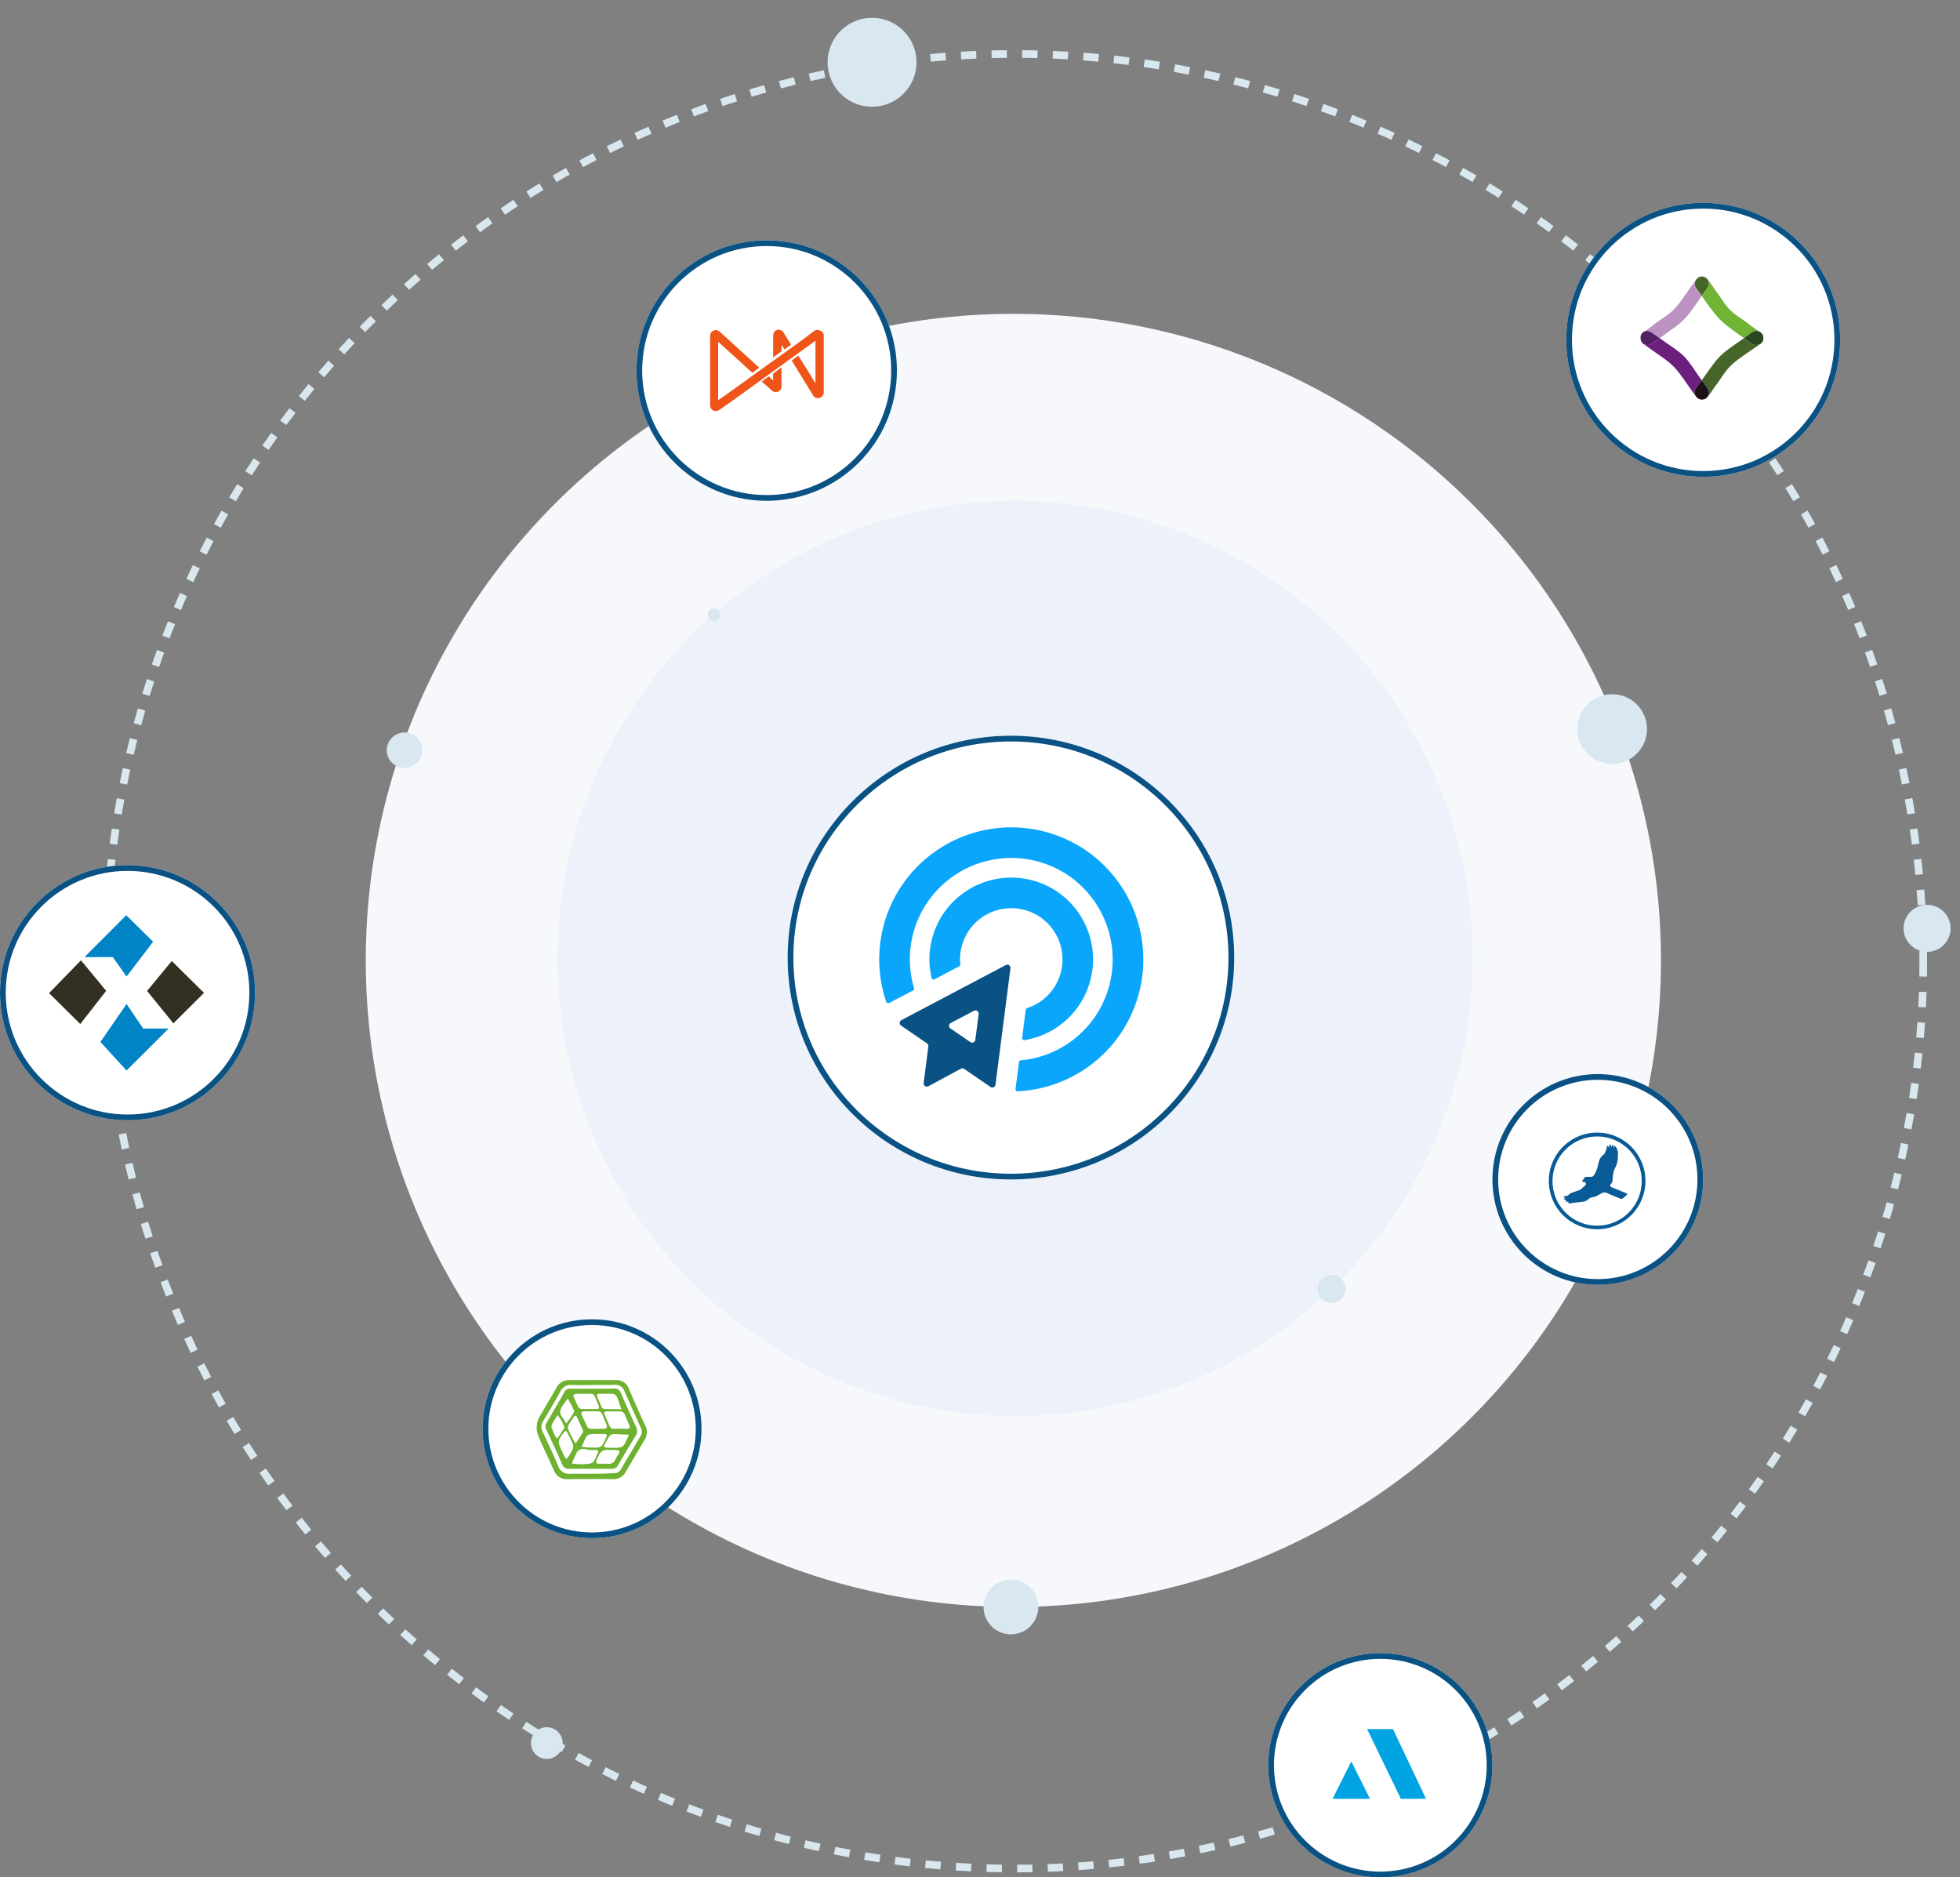 <svg xmlns="http://www.w3.org/2000/svg" xmlns:xlink="http://www.w3.org/1999/xlink" width="512.15" height="490.529" viewBox="0 0 512.15 490.529">
  <rect x="0" y="0" width="512.15" height="490.529" fill="#808080" stroke="none"/>
  <defs>
    <clipPath id="clip-path">
      <rect id="Rectangle_576" data-name="Rectangle 576" width="32.123" height="32.147" fill="none"/>
    </clipPath>
    <clipPath id="clip-path-3">
      <rect id="Rectangle_573" data-name="Rectangle 573" width="5.036" height="3.688" fill="none"/>
    </clipPath>
    <clipPath id="clip-path-4">
      <rect id="Rectangle_574" data-name="Rectangle 574" width="0.015" height="0.02" fill="none"/>
    </clipPath>
    <clipPath id="clip-path-5">
      <rect id="Rectangle_577" data-name="Rectangle 577" width="29.699" height="21.242" fill="none"/>
    </clipPath>
    <clipPath id="clip-path-6">
      <rect id="Rectangle_578" data-name="Rectangle 578" width="28.778" height="25.892" fill="none"/>
    </clipPath>
  </defs>
  <g id="Group_1625" data-name="Group 1625" transform="translate(-249.065 36.619)">
    <ellipse id="Ellipse_176" data-name="Ellipse 176" cx="169.218" cy="168.943" rx="169.218" ry="168.943" transform="translate(344.641 45.381)" fill="#f6f8fc"/>
    <g id="Ellipse_178" data-name="Ellipse 178" transform="translate(275.742 -23.517)" fill="none" stroke="#d9e7ef" stroke-width="2" stroke-dasharray="4">
      <ellipse cx="238.437" cy="238.063" rx="238.437" ry="238.063" stroke="none"/>
      <ellipse cx="238.437" cy="238.063" rx="237.437" ry="237.063" fill="none"/>
    </g>
    <ellipse id="Ellipse_177" data-name="Ellipse 177" cx="119.577" cy="119.577" rx="119.577" ry="119.577" transform="translate(394.749 94.237)" fill="#edf2fa"/>
    <g id="Group_1605" data-name="Group 1605" transform="translate(454.879 155.619)">
      <g id="Ellipse_171" data-name="Ellipse 171" transform="translate(-0.001)" fill="#fff" stroke="#095283" stroke-width="1.5">
        <ellipse cx="58.343" cy="57.969" rx="58.343" ry="57.969" stroke="none"/>
        <ellipse cx="58.343" cy="57.969" rx="57.593" ry="57.219" fill="none"/>
      </g>
      <g id="Group_1556" data-name="Group 1556" transform="translate(23.935 23.936)">
        <g id="Group_883" data-name="Group 883" transform="translate(0 0)">
          <path id="Path_992" data-name="Path 992" d="M-806.175-165.359l-27.271,14.386a.832.832,0,0,0-.35,1.124.836.836,0,0,0,.268.3l6.772,4.646a.834.834,0,0,1,.357.794l-1.224,9.566a.843.843,0,0,0,.737.937.841.841,0,0,0,.5-.1l8.477-4.571a.85.85,0,0,1,.882.048l6.851,4.7a.842.842,0,0,0,1.172-.214.843.843,0,0,0,.142-.366l3.915-30.409a.843.843,0,0,0-.737-.937A.846.846,0,0,0-806.175-165.359Zm-9.264,20.111-5.181-3.553a.831.831,0,0,1-.222-1.155.837.837,0,0,1,.3-.27l6.049-3.191a.843.843,0,0,1,1.142.343.843.843,0,0,1,.094.5l-.87,6.745a.842.842,0,0,1-.948.722A.841.841,0,0,1-815.439-145.248Z" transform="translate(839.231 201.349)" fill="#095283" stroke="rgba(0,0,0,0)" stroke-width="1"/>
          <g id="Group_882" data-name="Group 882">
            <path id="Path_1893" data-name="Path 1893" d="M-787.588-226.124a34.554,34.554,0,0,0-50.309,6.846,34.486,34.486,0,0,0-4.362,30.847.527.527,0,0,0,.743.294l6.26-3.272a.519.519,0,0,0,.256-.61,26.466,26.466,0,0,1,3.666-22.68,26.543,26.543,0,0,1,38.552-5.336,26.6,26.6,0,0,1,5.733,34.472,26.439,26.439,0,0,1-20.061,12.406.518.518,0,0,0-.469.449l-.909,7.047a.526.526,0,0,0,.544.594A34.468,34.468,0,0,0-779.972-181.8,34.589,34.589,0,0,0-787.588-226.124Z" transform="translate(844.094 234.031)" fill="#0aa6fb" stroke="rgba(0,0,0,0)" stroke-width="1"/>
            <path id="Path_1894" data-name="Path 1894" d="M-780.119-175.33a21.413,21.413,0,0,0-6.615-30.63,21.451,21.451,0,0,0-27.223,4.533,21.333,21.333,0,0,0-4.516,18.71.525.525,0,0,0,.754.339l6.473-3.384a.52.52,0,0,0,.274-.515,13.332,13.332,0,0,1,3.2-10.064,13.42,13.42,0,0,1,16.47-3.014,13.4,13.4,0,0,1,4.624,19.446,13.3,13.3,0,0,1-6.833,5.057.521.521,0,0,0-.359.428l-.95,7.361a.525.525,0,0,0,.6.588A21.318,21.318,0,0,0-780.119-175.33Z" transform="translate(832.152 222.076)" fill="#0aa6fb" stroke="rgba(0,0,0,0)" stroke-width="1"/>
          </g>
        </g>
      </g>
    </g>
    <g id="Group_1620" data-name="Group 1620" transform="translate(658.318 16.381)">
      <g id="Group_1614" data-name="Group 1614">
        <g id="Ellipse_171-2" data-name="Ellipse 171" fill="#fff" stroke="#095283" stroke-width="1.5">
          <circle cx="35.791" cy="35.791" r="35.791" stroke="none"/>
          <circle cx="35.791" cy="35.791" r="35.041" fill="none"/>
        </g>
      </g>
      <rect id="Rectangle_580" data-name="Rectangle 580" width="49.804" height="50.841" transform="translate(10.609 10.028)" fill="none"/>
      <g id="Group_1616" data-name="Group 1616" transform="translate(19.38 19.261)">
        <g id="Group_1585" data-name="Group 1585" clip-path="url(#clip-path)">
          <g id="Group_1584" data-name="Group 1584">
            <g id="Group_1583" data-name="Group 1583" clip-path="url(#clip-path)">
              <g id="Group_1579" data-name="Group 1579" transform="translate(0 14.21)" opacity="0.98" style="isolation: isolate">
                <g id="Group_1578" data-name="Group 1578">
                  <g id="Group_1577" data-name="Group 1577" clip-path="url(#clip-path-3)">
                    <path id="Path_2832" data-name="Path 2832" d="M.1,64.237A1.789,1.789,0,0,1,1.252,63.06a2.043,2.043,0,0,1,1.531.235c.754.512,1.508,1.024,2.253,1.55a3.8,3.8,0,0,1-1,.8,6.339,6.339,0,0,1-1.7,1A2.558,2.558,0,0,1,.94,66.493,1.951,1.951,0,0,1,.1,64.237" transform="translate(0 -63.011)" fill="#511b60"/>
                  </g>
                </g>
              </g>
              <path id="Path_2833" data-name="Path 2833" d="M64.416,0H65.2a2.534,2.534,0,0,1,1.33,1.029A2.22,2.22,0,0,1,66.4,2.81c-.525.755-1.1,1.474-1.615,2.237l-.009.014c-.5-.76-1.081-1.463-1.6-2.209A1.942,1.942,0,0,1,63.217.962l.017-.026.015-.019A2.207,2.207,0,0,1,64.416,0" transform="translate(-48.75)" fill="#456529"/>
              <path id="Path_2834" data-name="Path 2834" d="M142.035,68.33l.062.044v.184l-.1-.143Z" transform="translate(-109.973 -52.92)" fill="#456529"/>
              <path id="Path_2835" data-name="Path 2835" d="M82.082,71.285l.025-.018c.5.451,1.079.79,1.6,1.213a2.642,2.642,0,0,0,1.471.617,5.016,5.016,0,0,0,1.123-.242c-1.719,1.166-3.447,2.323-5.122,3.551a19.482,19.482,0,0,0-3.063,2.6c-1.312,1.457-2.275,3.18-3.468,4.728-.586.835-1.127,1.7-1.777,2.493a2.467,2.467,0,0,0-.2-1.626,27.144,27.144,0,0,0-1.648-2.3l.015-.019c1.191-1.613,2.292-3.292,3.543-4.859a15.56,15.56,0,0,1,2.58-2.6c1.586-1.251,3.267-2.374,4.921-3.533" transform="translate(-55.007 -55.195)" fill="#456529"/>
              <g id="Group_1582" data-name="Group 1582" transform="translate(14.484 0.916)" opacity="0.98" style="isolation: isolate">
                <g id="Group_1581" data-name="Group 1581">
                  <g id="Group_1580" data-name="Group 1580" clip-path="url(#clip-path-4)">
                    <path id="Path_2836" data-name="Path 2836" d="M64.224,4.083l.015-.02-.015.02" transform="translate(-64.224 -4.063)" fill="#511b60"/>
                  </g>
                </g>
              </g>
              <path id="Path_2837" data-name="Path 2837" d="M15.21,9.253c1.205-1.648,2.325-3.357,3.557-4.986a1.942,1.942,0,0,0-.042,1.889c.52.746,1.1,1.449,1.6,2.209-1.211,1.726-2.366,3.495-3.7,5.132a18.359,18.359,0,0,1-3.539,3.2c-1.233.894-2.474,1.777-3.691,2.692l-.061-.043c-.745-.527-1.5-1.038-2.253-1.55a2.043,2.043,0,0,0-1.531-.235q1.049-.754,2.079-1.54c1.54-1.285,3.326-2.244,4.837-3.568a18.436,18.436,0,0,0,2.742-3.2" transform="translate(-4.301 -3.305)" fill="#bc92c2"/>
              <path id="Path_2838" data-name="Path 2838" d="M72.847,4.561c.718.845,1.287,1.8,1.921,2.7C76.2,9.139,77.32,11.3,79.15,12.841c1.436,1.233,3.105,2.152,4.565,3.351.78.589,1.576,1.159,2.4,1.692a1.983,1.983,0,0,0-1.8.161c-.71.525-1.419,1.053-2.143,1.559l-.025.018c-1.595-1.1-3.159-2.237-4.678-3.435a18.225,18.225,0,0,1-3.019-3.033c-1.169-1.485-2.291-3.005-3.344-4.574.514-.763,1.09-1.482,1.616-2.237a2.221,2.221,0,0,0,.129-1.782" transform="translate(-55.067 -3.532)" fill="#70b335"/>
              <path id="Path_2839" data-name="Path 2839" d="M122.314,63.321a1.983,1.983,0,0,1,1.8-.161,1.933,1.933,0,0,1,1.017,1.058l-.039.085.1.143v.883a2.062,2.062,0,0,1-.828,1.14,5,5,0,0,1-1.123.242,2.642,2.642,0,0,1-1.471-.617c-.521-.423-1.1-.762-1.6-1.213.724-.506,1.433-1.034,2.143-1.559" transform="translate(-93.07 -48.808)" fill="#274820"/>
              <path id="Path_2840" data-name="Path 2840" d="M8.264,71.146l.061.043c1.58,1.237,3.3,2.279,4.888,3.511a14.219,14.219,0,0,1,2.712,2.758c1.177,1.529,2.172,3.188,3.336,4.728l-.015.019c-.569.761-1.138,1.524-1.647,2.326a2.025,2.025,0,0,0,.073,1.772c-1.693-2.24-3.174-4.633-4.951-6.81a19.034,19.034,0,0,0-3.749-3.276c-1.588-1.16-3.231-2.243-4.8-3.424a2.558,2.558,0,0,0,1.389.157,6.353,6.353,0,0,0,1.7-1,3.8,3.8,0,0,0,1-.8" transform="translate(-3.227 -55.101)" fill="#6c1f7d"/>
              <path id="Path_2841" data-name="Path 2841" d="M63.112,122.51c.509-.8,1.078-1.565,1.647-2.326a27.15,27.15,0,0,1,1.648,2.3,2.468,2.468,0,0,1,.2,1.626,5.768,5.768,0,0,1-.586.719,2.045,2.045,0,0,1-1.643.355,2.077,2.077,0,0,1-1.193-.9,2.023,2.023,0,0,1-.073-1.772" transform="translate(-48.741 -93.08)" fill="#1d1018"/>
            </g>
          </g>
        </g>
      </g>
    </g>
    <g id="Group_1623" data-name="Group 1623" transform="translate(249.065 189.434)">
      <g id="Group_1600" data-name="Group 1600" transform="translate(0 0)">
        <g id="Ellipse_171-3" data-name="Ellipse 171" fill="#fff" stroke="#095283" stroke-width="1.5">
          <circle cx="33.329" cy="33.329" r="33.329" stroke="none"/>
          <circle cx="33.329" cy="33.329" r="32.579" fill="none"/>
        </g>
      </g>
      <g id="Group_1601" data-name="Group 1601" transform="translate(12.817 13.084)">
        <path id="Path_2842" data-name="Path 2842" d="M40.582,0,29.656,10.945h7.415l3.583,5.062,6.952-9.073Z" transform="translate(-20.405 0)" fill="#0084c6"/>
        <path id="Path_2843" data-name="Path 2843" d="M0,46.344l8.163,8.074,6.756-8.68L8.342,37.771Z" transform="translate(0 -25.989)" fill="#343021"/>
        <path id="Path_2844" data-name="Path 2844" d="M43.027,84.268l6.826,7.451,11-10.962H54.2L49.854,74.34Z" transform="translate(-29.605 -51.15)" fill="#0084c6"/>
        <path id="Path_2845" data-name="Path 2845" d="M82.112,46.167l6.88,8.467,8-7.968-8.431-8.324Z" transform="translate(-56.498 -26.382)" fill="#343021"/>
      </g>
    </g>
    <g id="Group_1619" data-name="Group 1619" transform="translate(580.451 395.322)">
      <g id="Group_1611" data-name="Group 1611" transform="translate(0)">
        <g id="Ellipse_171-4" data-name="Ellipse 171" fill="#fff" stroke="#095283" stroke-width="1.5">
          <circle cx="29.294" cy="29.294" r="29.294" stroke="none"/>
          <circle cx="29.294" cy="29.294" r="28.544" fill="none"/>
        </g>
      </g>
      <g id="Group_1617" data-name="Group 1617" transform="translate(16.822 19.846)">
        <path id="Path_2846" data-name="Path 2846" d="M13.334,0l8.827,18.222h6.574L20.095,0Z" transform="translate(-4.318 0)" fill="#00a4e3"/>
        <path id="Path_2847" data-name="Path 2847" d="M0,22.27H9.768L4.884,12.5Z" transform="translate(0 -4.048)" fill="#00a4e3"/>
      </g>
    </g>
    <g id="Group_1624" data-name="Group 1624" transform="translate(415.367 26.168)">
      <g id="Group_1604" data-name="Group 1604" transform="translate(0 0)">
        <g id="Ellipse_171-5" data-name="Ellipse 171" fill="#fff" stroke="#095283" stroke-width="1.5">
          <circle cx="34.034" cy="34.034" r="34.034" stroke="none"/>
          <circle cx="34.034" cy="34.034" r="33.284" fill="none"/>
        </g>
      </g>
      <g id="Group_1606" data-name="Group 1606" transform="translate(19.252 23.377)">
        <g id="Group_1589" data-name="Group 1589" transform="translate(0 0)" clip-path="url(#clip-path-5)">
          <path id="Path_2848" data-name="Path 2848" d="M17,13.632l-1.142-1.047-1.812,1.334,2.668,2.39a1.5,1.5,0,0,0,2.094-.1,1.338,1.338,0,0,0,.382-.956V10.2L17,11.824Z" transform="translate(-0.541 -0.393)" fill="#ef5518"/>
          <path id="Path_2849" data-name="Path 2849" d="M19.329,3.907l.77,1.238,1.716-1.238L19.807.67a1.524,1.524,0,0,0-2-.478,1.632,1.632,0,0,0-.664,1.242v5.8l2.189-1.616Z" transform="translate(-0.66 0)" fill="#ef5518"/>
          <path id="Path_2850" data-name="Path 2850" d="M28.748.193a1.474,1.474,0,0,0-1.525.1L25.311,1.723l-.851.669L3.9,17.156,2.1,18.394V3.148l8.935,8.094,1.811-1.334L2.477.48a1.5,1.5,0,0,0-2.093.1A1.721,1.721,0,0,0,0,1.532V19.719a1.491,1.491,0,0,0,1.434,1.525,1.883,1.883,0,0,0,.957-.287l2.868-2L25.817,4.1,27.529,2.87V14.005c-1.238-2.1-2.955-4.781-4.48-7.238L21.319,8.043c2.094,3.434,4.475,7.257,5.618,9.141a1.432,1.432,0,0,0,1.94.507l.062-.033a1.529,1.529,0,0,0,.76-1.335V1.374A1.432,1.432,0,0,0,28.743.232" transform="translate(0 -0.001)" fill="#ef5518"/>
        </g>
      </g>
    </g>
    <g id="Group_1622" data-name="Group 1622" transform="translate(375.174 308.092)">
      <g id="Group_1610" data-name="Group 1610" transform="translate(0 0)">
        <g id="Ellipse_171-6" data-name="Ellipse 171" fill="#fff" stroke="#095283" stroke-width="1.5">
          <circle cx="28.597" cy="28.597" r="28.597" stroke="none"/>
          <circle cx="28.597" cy="28.597" r="27.847" fill="none"/>
        </g>
      </g>
      <g id="Group_1612" data-name="Group 1612" transform="translate(14.132 15.875)">
        <g id="Group_1591" data-name="Group 1591" transform="translate(0 0)" clip-path="url(#clip-path-6)">
          <path id="Path_2851" data-name="Path 2851" d="M14.754.008c1.965,0,3.93.029,5.894-.007A3.386,3.386,0,0,1,24.075,2.27c1.4,3.2,2.792,6.4,4.261,9.565a3.806,3.806,0,0,1-.181,3.872c-1.664,2.755-3.27,5.543-4.911,8.313a3.6,3.6,0,0,1-3.387,1.871q-5.9-.062-11.788,0a3.518,3.518,0,0,1-3.579-2.3c-1.3-2.943-2.754-5.821-3.974-8.8A5.706,5.706,0,0,1,.74,9.6c1.479-2.547,2.985-5.08,4.445-7.637A3.569,3.569,0,0,1,8.534.023c2.073.011,4.147,0,6.22,0V.008M14.7,1.275V1.3c-1.854,0-3.713.057-5.564-.019A2.891,2.891,0,0,0,6.212,2.93C4.753,5.552,3.266,8.158,1.7,10.718a2.737,2.737,0,0,0-.1,2.9c1.382,2.906,2.751,5.823,3.979,8.8A3.065,3.065,0,0,0,8.866,24.5c2.347-.047,4.695.007,7.042-.019,1.47-.016,2.939-.1,4.409-.147A1.835,1.835,0,0,0,21.94,23.4q2.593-4.362,5.174-8.73a2.215,2.215,0,0,0,.1-2.179c-1.45-3.176-2.885-6.36-4.268-9.565a2.488,2.488,0,0,0-2.677-1.666c-1.852.07-3.711.017-5.566.017" transform="translate(0 0.001)" fill="#6eb22f"/>
          <path id="Path_2852" data-name="Path 2852" d="M13.9,1.58c1.857,0,3.713.037,5.569-.014A1.745,1.745,0,0,1,21.34,2.772c1.278,2.955,2.6,5.89,3.949,8.814a2.232,2.232,0,0,1-.116,2.307q-2.317,3.765-4.536,7.587a1.852,1.852,0,0,1-1.828,1.062q-5.485-.058-10.971,0A1.791,1.791,0,0,1,5.97,21.3c-1.353-3.04-2.758-6.058-4.16-9.077A1.515,1.515,0,0,1,1.8,10.685Q4.24,6.518,6.648,2.333A1.513,1.513,0,0,1,8.165,1.6c1.911.013,3.82,0,5.731,0V1.58m-.234,5.927h-.65c-2.372,0-2.409.013-1.382,2.1,1.386,2.819.546,2.453,3.95,2.474,2.424.016,2.451-.01,1.533-2.192-1.161-2.759-.565-2.33-3.451-2.384m7.477,4.556c.6,0,1.2.014,1.8,0,.689-.02.84-.378.576-.977-.4-.9-.8-1.791-1.177-2.7a1.312,1.312,0,0,0-1.416-.856c-1.035.026-2.074-.024-3.109.006-.917.026-.984.137-.683.944.17.459.4.9.583,1.35,1.081,2.675.8,2.2,3.425,2.235M11.513,2.929c-.7,0-1.412-.041-2.109.027-.191.019-.536.438-.493.548a30.532,30.532,0,0,0,1.34,2.952,1.066,1.066,0,0,0,.8.415c1.352.048,2.707.04,4.06.034.388,0,.616-.185.468-.615-.088-.255-.184-.509-.288-.759-1.3-3.14-.7-2.556-3.778-2.6M11.1,21.345c2.992-.131,2.992-.131,4.1-2.768.02-.05.046-.1.07-.147.342-.686-.076-.884-.931-.833a7.609,7.609,0,0,1-2.121-.141,2,2,0,0,0-2.6,1.162c-.318.693-.706,1.536-1.06,2.253a.208.208,0,0,0,.155.3,20.355,20.355,0,0,0,2.383.175M21.359,6.994l.073-.093c-.25-.732-.489-1.466-.754-2.192a4.625,4.625,0,0,0-.535-1.178,1.4,1.4,0,0,0-.857-.589c-1.244-.063-2.493-.029-3.739-.016-.421,0-.586.235-.444.64a9.737,9.737,0,0,0,.358.907c1.523,3.246-.016,2.21,5.9,2.52M15.4,13.425l-.17-.014c-.381,0-.675-.04-1.144-.007-1.007.067-1.671.254-2.058,1.191-.3.732-.647,1.445-.975,2.166.8.08,1.591.215,2.389.227,2.858.041,2.858.024,3.987-2.571.023-.05.046-.1.07-.148.267-.516.173-.84-.468-.847-.6-.009-1.031,0-1.631,0m4.033.01a1.73,1.73,0,0,0-1.084.529,20.97,20.97,0,0,0-1.291,2.269c-.244.451-.118.746.414.764.817.029,1.574.047,2.45.051,1.263.006,2.109-.221,2.593-1.42.248-.615.552-1.206.84-1.805a.158.158,0,0,0-.135-.225Zm-2.628,7.779c.436,0,.874-.02,1.309.006a1.652,1.652,0,0,0,1.7-1.024c.3-.582.657-1.131.981-1.7.289-.5.207-.834-.441-.85-.764-.017-1.532-.009-2.289-.047a2.257,2.257,0,0,0-2.533,1.483c-1.021,2.17-1.094,2.136,1.276,2.131M7,19.868a.109.109,0,0,0,.157,0,2.888,2.888,0,0,0,.409-.448A14.579,14.579,0,0,0,8.7,17.447a2.009,2.009,0,0,0,.07-1.375c-.422-1.058-.978-2.064-1.495-3.085-.255-.5-.488-.426-.814,0-1.688,2.18-1.723,2.407-.512,4.974.231.492.448.993.7,1.477A2.345,2.345,0,0,0,7,19.868m4.484-7.03a3.924,3.924,0,0,0-.12-.478c-.515-1.135-1.015-2.279-1.564-3.4-.257-.522-.576-.358-.833.044-.439.685-.914,1.352-1.3,2.066a1.4,1.4,0,0,0-.145,1.042,32.242,32.242,0,0,0,1.65,3.357c.218.376.452.271.462.257.652-.988,1.281-1.991,1.847-2.891M9.152,7.545C8.912,7,8.742,6.538,8.517,6.107c-.347-.66-.733-1.3-1.1-1.951-.429.61-.857,1.222-1.289,1.83-.675.947-1,1.9-.191,2.956.412.542.732,1.154,1.094,1.733.412-.55.843-1.088,1.231-1.656.332-.486.612-1.008.893-1.475M6.616,11.713c-.257-.548-.459-1.048-.717-1.517C5.571,9.6,5.2,9.037,4.846,8.458,4.459,9.037,4.029,9.594,3.7,10.2c-.25.455-.619,1.041-.511,1.456a14.533,14.533,0,0,0,1.172,2.668.6.6,0,0,0,.5.111c.6-.891,1.174-1.8,1.76-2.725" transform="translate(0.678 0.667)" fill="#6eb22f"/>
        </g>
      </g>
    </g>
    <g id="Group_1621" data-name="Group 1621" transform="translate(639.039 244.023)">
      <g id="Group_1615" data-name="Group 1615" transform="translate(0)">
        <g id="Ellipse_171-7" data-name="Ellipse 171" fill="#fff" stroke="#095283" stroke-width="1.5">
          <circle cx="27.535" cy="27.535" r="27.535" stroke="none"/>
          <circle cx="27.535" cy="27.535" r="26.785" fill="none"/>
        </g>
      </g>
      <g id="Group_1618" data-name="Group 1618" transform="translate(14.706 15.294)">
        <g id="Group_1598" data-name="Group 1598">
          <path id="Path_2853" data-name="Path 2853" d="M25.278,12.642a12.625,12.625,0,1,1,0-.033v.033M12.637,1.013A11.652,11.652,0,1,0,24.3,12.787q0-.135,0-.27A11.614,11.614,0,0,0,12.637,1.01Z" transform="translate(0 0)" fill="#085b96"/>
          <path id="Path_2854" data-name="Path 2854" d="M38.2,22.73a6.045,6.045,0,0,1-.819,3.414,6.769,6.769,0,0,0-.478,2.2c-.024.287-.038.577-.083.86a1.347,1.347,0,0,1-.4.881.538.538,0,0,0-.092.135c-.2.346-.145.562.223.72.669.285,1.346.556,2.02.83.572.233,1.145.462,1.717.7a1.245,1.245,0,0,1,.217.118c.241.159.266.205.054.4-.35.327-.728.628-1.1.927a.554.554,0,0,1-.588.027c-1.142-.478-2.3-.913-3.42-1.434a1.553,1.553,0,0,0-1.488.037c-.279.145-.553.3-.827.457a4.721,4.721,0,0,1-1.776.621,1.308,1.308,0,0,0-.744.392A2.552,2.552,0,0,1,29,34.748c-.706.105-1.419.159-2.127.253-.408.053-.812.137-1.219.207-.15.025-.319,0-.319-.159.018-.339-.205-.293-.406-.3-.054,0-.11.014-.159.011-.159-.008-.205-.091-.105-.212.2-.25.062-.276-.159-.26a.284.284,0,0,1-.123,0c-.083-.037-.159-.086-.239-.129a1.309,1.309,0,0,1,.15-.225,1.645,1.645,0,0,1,.237-.174c-.1-.025-.205-.048-.306-.078s-.17-.062-.256-.092c.067-.078.121-.2.2-.226.234-.072.478-.1.72-.159.115-.025.264-.046.328-.124a2.86,2.86,0,0,1,1.29-.784c.55-.212,1.115-.4,1.669-.591a1.5,1.5,0,0,0,.725-.507,5.065,5.065,0,0,1,.763-.685.46.46,0,0,0,.18-.6.532.532,0,0,0-.581-.374,1.123,1.123,0,0,1-.205.011c-.142-.011-.213-.1-.137-.223a8.626,8.626,0,0,1,.65-.945c.078-.094.276-.112.421-.119.425-.022.854-.024,1.274-.03a.777.777,0,0,0,.7-.411,7.131,7.131,0,0,0,1.042-2.546c.067-.378.2-.742.287-1.115a3.179,3.179,0,0,1,1.144-1.671,1.126,1.126,0,0,0,.3-.331,5.047,5.047,0,0,0,.6-1.7v-.081c.065-.1.135-.2.2-.293a2.336,2.336,0,0,1,.237.3,1.287,1.287,0,0,1,.1.3c.022-.105.046-.21.068-.319v-.04c.01-.191-.021-.419.256-.435s.279.2.287.4a.613.613,0,0,0,.062.174.8.8,0,0,0,.105-.151,1.571,1.571,0,0,1,.065-.236,1.582,1.582,0,0,1,.207-.22,1.156,1.156,0,0,1,.2.272,3.36,3.36,0,0,1,.062.406.573.573,0,0,0,.089.159,1.285,1.285,0,0,0,.041-.159.371.371,0,0,1,.011-.159c.022-.041.081-.139.127-.14a.413.413,0,0,1,.207.088c.03.019.043.068.061.105a1.824,1.824,0,0,0,.088.186A2.888,2.888,0,0,1,38.2,22.73" transform="translate(-20.152 -16.688)" fill="#085b96"/>
        </g>
      </g>
    </g>
    <circle id="Ellipse_130" data-name="Ellipse 130" cx="11.621" cy="11.621" r="11.621" transform="translate(479.223 -36.619) rotate(53)" fill="#d9e7f0"/>
    <circle id="Ellipse_180" data-name="Ellipse 180" cx="7.149" cy="7.149" r="7.149" transform="translate(514.628 373.256) rotate(53)" fill="#d9e7f0"/>
    <circle id="Ellipse_182" data-name="Ellipse 182" cx="3.664" cy="3.664" r="3.664" transform="translate(597.726 295.039) rotate(53)" fill="#d9e7f0"/>
    <circle id="Ellipse_183" data-name="Ellipse 183" cx="1.664" cy="1.664" r="1.664" transform="translate(436.027 121.644) rotate(53)" fill="#d9e7f0"/>
    <circle id="Ellipse_131" data-name="Ellipse 131" cx="4.638" cy="4.638" r="4.638" transform="translate(355.684 152.907) rotate(53)" fill="#d9e7f0"/>
    <circle id="Ellipse_129" data-name="Ellipse 129" cx="6.14" cy="6.14" r="6.14" transform="translate(753.826 197.349) rotate(53)" fill="#d9e7f0"/>
    <circle id="Ellipse_181" data-name="Ellipse 181" cx="4.14" cy="4.14" r="4.14" transform="translate(392.761 413.022) rotate(53)" fill="#d9e7f0"/>
    <circle id="Ellipse_179" data-name="Ellipse 179" cx="9.107" cy="9.107" r="9.107" transform="translate(672.115 141.116) rotate(53)" fill="#d9e7f0"/>
  </g>
</svg>
